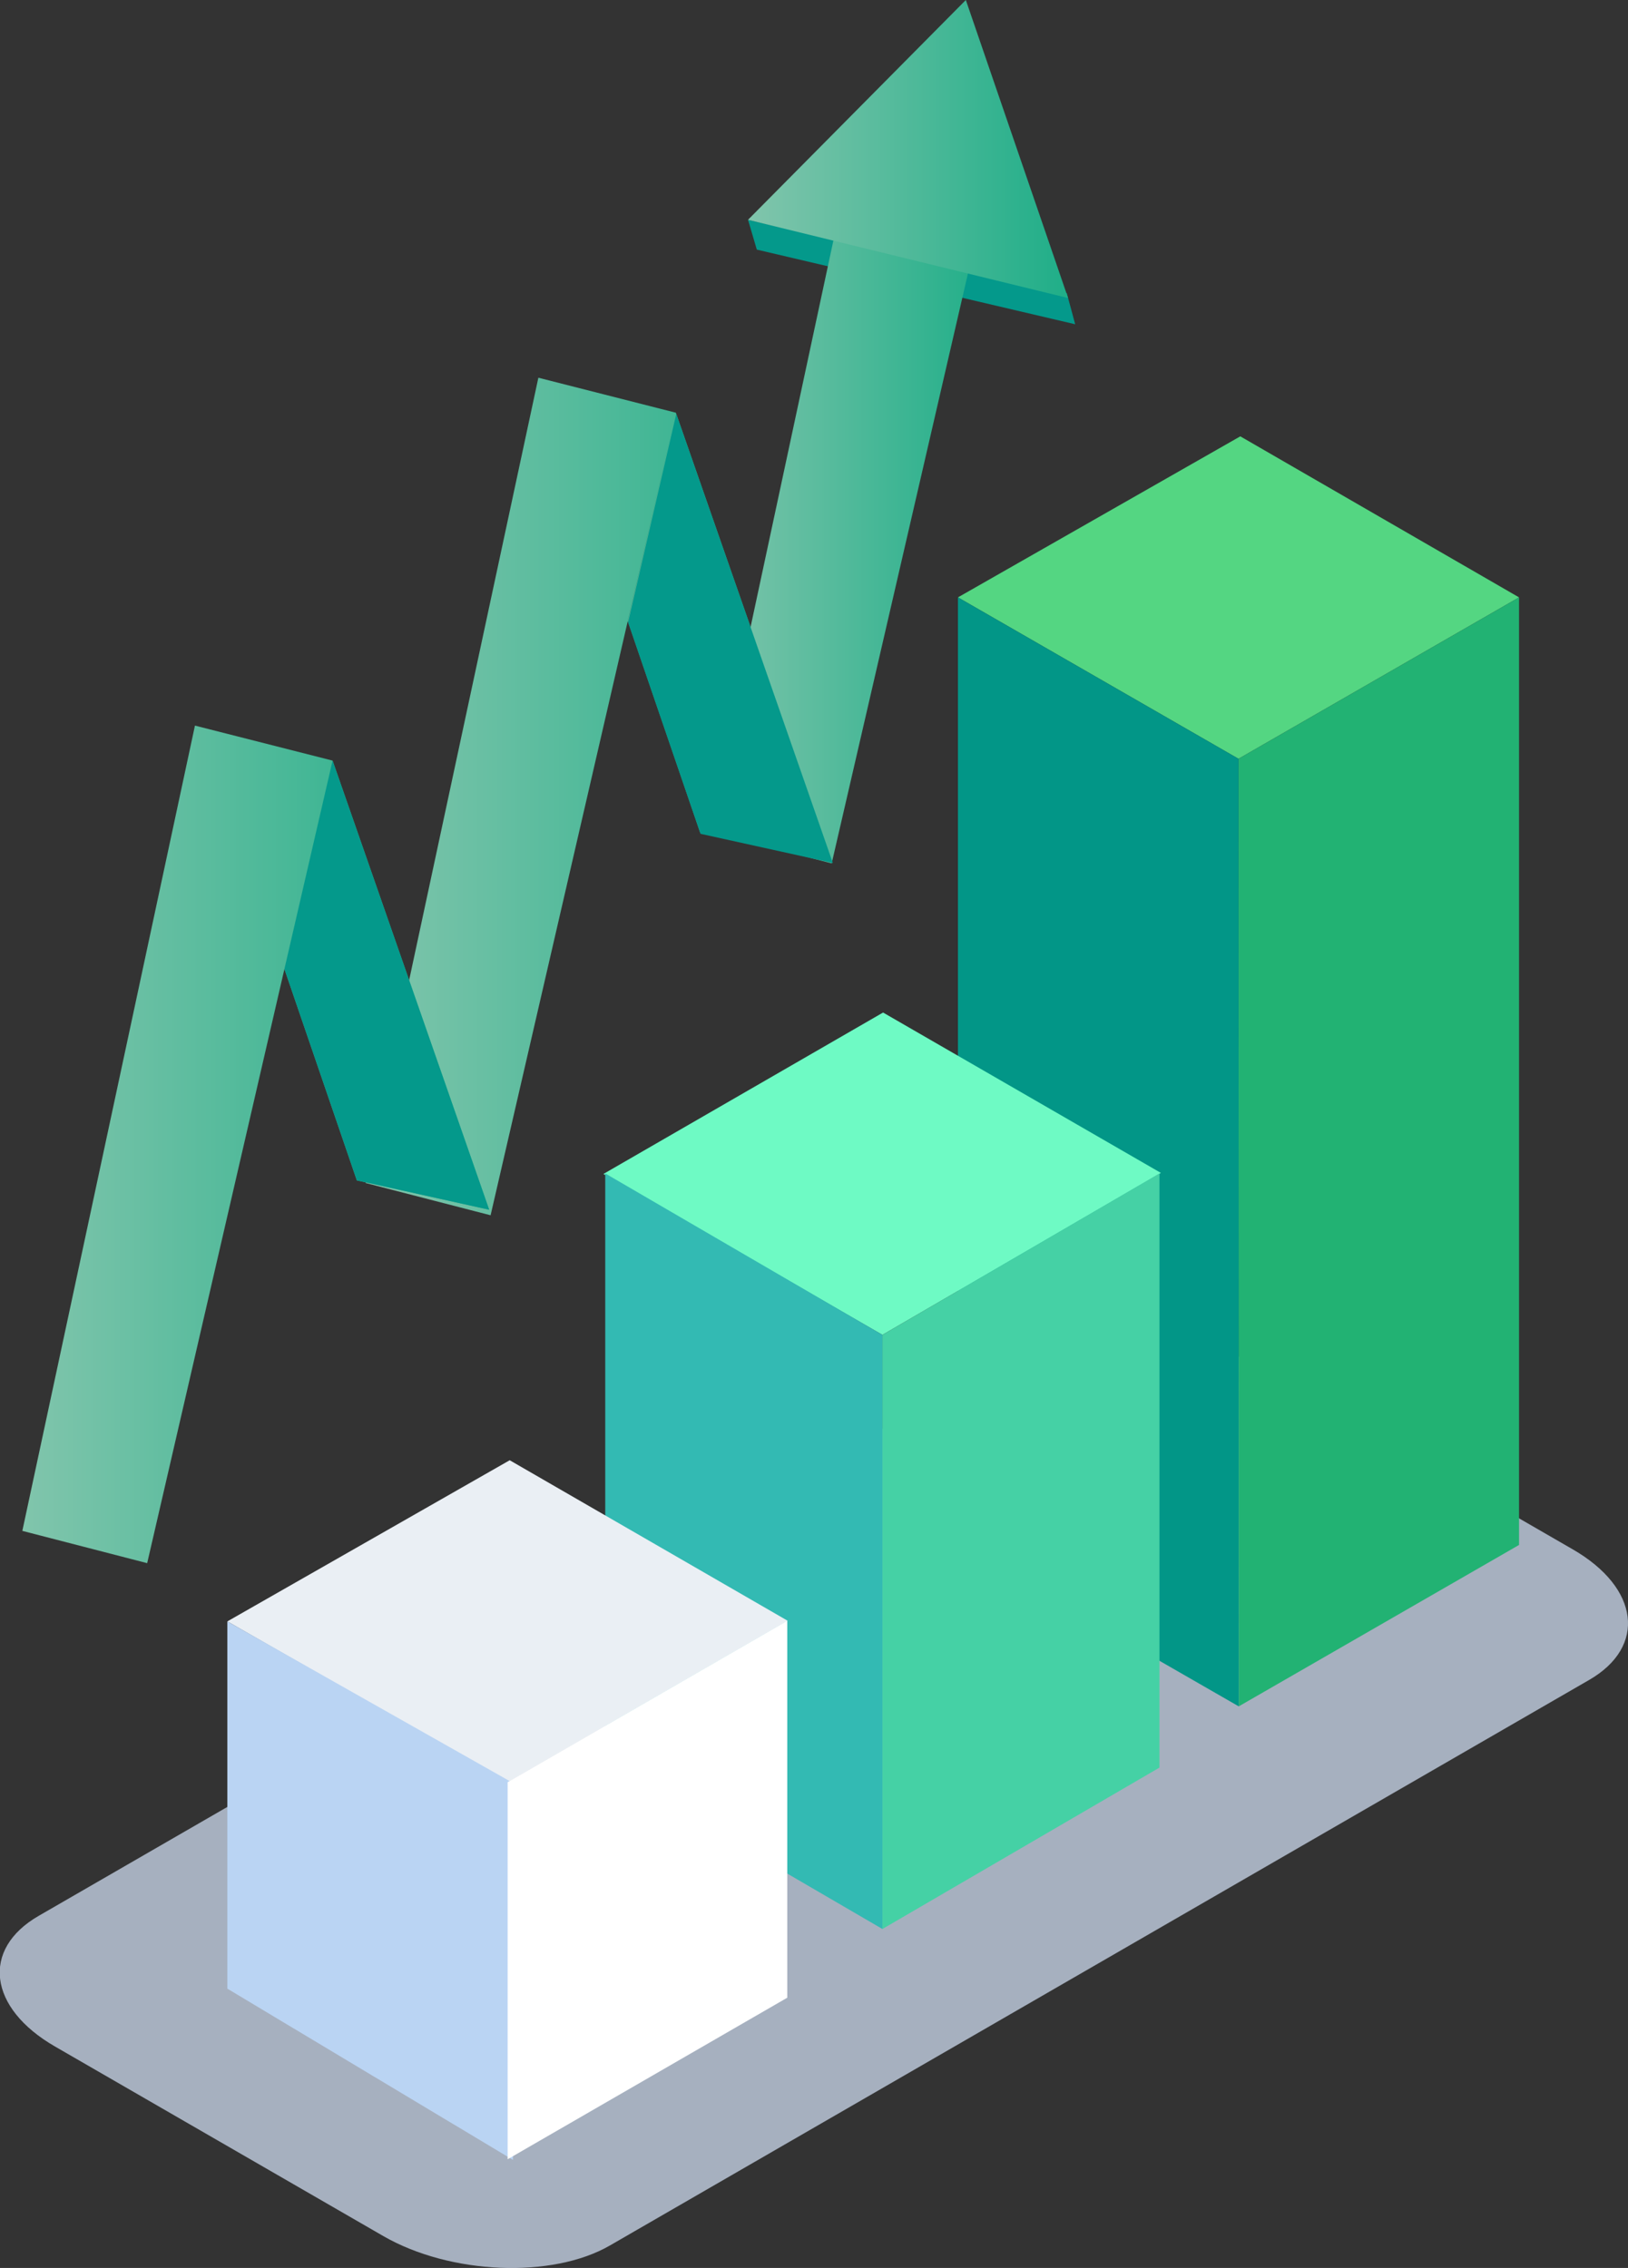 <?xml version="1.0" encoding="UTF-8"?> <svg xmlns="http://www.w3.org/2000/svg" xmlns:xlink="http://www.w3.org/1999/xlink" viewBox="0 0 126.1 175.63"><rect x="0" y="0" width="126.1" height="175.63" fill="#333333" stroke="none"/><defs><style>.cls-1{fill:#d9e8fd;opacity:0.69;}.cls-2{fill:#54d682;}.cls-3{fill:#22b273;}.cls-4{fill:#029687;}.cls-5{fill:#6efac4;}.cls-6{fill:#45d1a5;}.cls-7{fill:#33bab3;}.cls-8{fill:#eaeff4;}.cls-9{fill:#bad4f3;}.cls-10{fill:#fff;}.cls-11{fill:#04998b;}.cls-12{fill:url(#New_Gradient_Swatch_1);}.cls-13{fill:url(#New_Gradient_Swatch_1-2);}.cls-14{fill:url(#New_Gradient_Swatch_1-3);}.cls-15{fill:url(#New_Gradient_Swatch_1-4);}</style><linearGradient id="New_Gradient_Swatch_1" x1="28.32" y1="61.68" x2="64.48" y2="61.68" gradientUnits="userSpaceOnUse"><stop offset="0" stop-color="#81c5ac"></stop><stop offset="1" stop-color="#1fae88"></stop></linearGradient><linearGradient id="New_Gradient_Swatch_1-2" x1="54.75" y1="40.84" x2="76.83" y2="40.84" xlink:href="#New_Gradient_Swatch_1"></linearGradient><linearGradient id="New_Gradient_Swatch_1-3" x1="1.73" y1="88.62" x2="37.89" y2="88.62" xlink:href="#New_Gradient_Swatch_1"></linearGradient><linearGradient id="New_Gradient_Swatch_1-4" x1="57.94" y1="11.54" x2="82.73" y2="11.54" xlink:href="#New_Gradient_Swatch_1"></linearGradient></defs><title>Asset 1</title><g id="Layer_2" data-name="Layer 2"><g id="Layer_1-2" data-name="Layer 1"><path class="cls-1" d="M47.24,173.89l75.84-43.79c4.48-2.58,3.91-7.14-1.26-10.12L96.39,105.3c-5.16-3-13-3.31-17.53-.73L3,148.36c-4.48,2.58-3.91,7.14,1.26,10.12l25.43,14.68C34.88,176.15,42.77,176.47,47.24,173.89Z"></path><polygon class="cls-2" points="95.93 58.76 117.66 46.26 96.07 33.79 74.2 46.26 95.93 58.76"></polygon><polygon class="cls-3" points="117.66 46.26 117.66 73.64 117.66 119.64 95.95 132.14 95.93 58.76 117.66 46.26"></polygon><polygon class="cls-4" points="95.93 58.76 95.95 132.14 74.2 119.64 74.2 46.26 95.93 58.76"></polygon><polygon class="cls-5" points="68.35 103.37 89.92 90.83 68.4 78.41 46.74 90.91 68.35 103.37"></polygon><polygon class="cls-6" points="68.35 149.38 89.81 136.88 89.81 90.87 68.35 103.37 68.35 149.38"></polygon><polygon class="cls-7" points="68.35 149.38 46.88 136.88 46.88 90.87 68.35 103.37 68.35 149.38"></polygon><polygon class="cls-8" points="39.35 138.01 61.01 125.51 39.48 113.08 17.61 125.56 39.35 138.01"></polygon><polygon class="cls-9" points="39.73 167.26 17.61 154 17.61 125.56 39.73 138.07 39.73 167.26"></polygon><polygon class="cls-10" points="39.32 167.21 39.32 138.01 60.98 125.51 60.98 154.7 39.32 167.21"></polygon><polygon class="cls-11" points="57.94 17.02 58.62 19.33 83.28 25.11 82.63 22.7 57.94 17.02"></polygon><polyline class="cls-12" points="64.48 66.74 54.23 64.47 48.63 48.1 52.35 31.96 41.7 29.25 28.32 91.61 38 94.11 52.35 31.96 64.48 66.74"></polyline><polyline class="cls-13" points="75.05 20.85 76.83 17.81 65.37 14.81 54.75 64.36 64.42 66.86"></polyline><polyline class="cls-14" points="37.89 93.68 27.64 91.41 22.03 75.04 25.76 58.9 15.1 56.19 1.73 118.55 11.4 121.05 25.76 58.9 37.89 93.68"></polyline><polyline class="cls-11" points="37.89 93.68 27.64 91.41 22.03 75.04 25.76 58.9 15.1 56.19 25.76 58.9 37.89 93.68"></polyline><polyline class="cls-11" points="64.51 66.83 54.26 64.57 48.65 48.2 52.38 32.06 41.72 29.34 52.38 32.06 64.51 66.83"></polyline><polygon class="cls-15" points="57.94 17.02 74.81 0 82.73 23.08 57.94 17.02"></polygon></g></g></svg> 